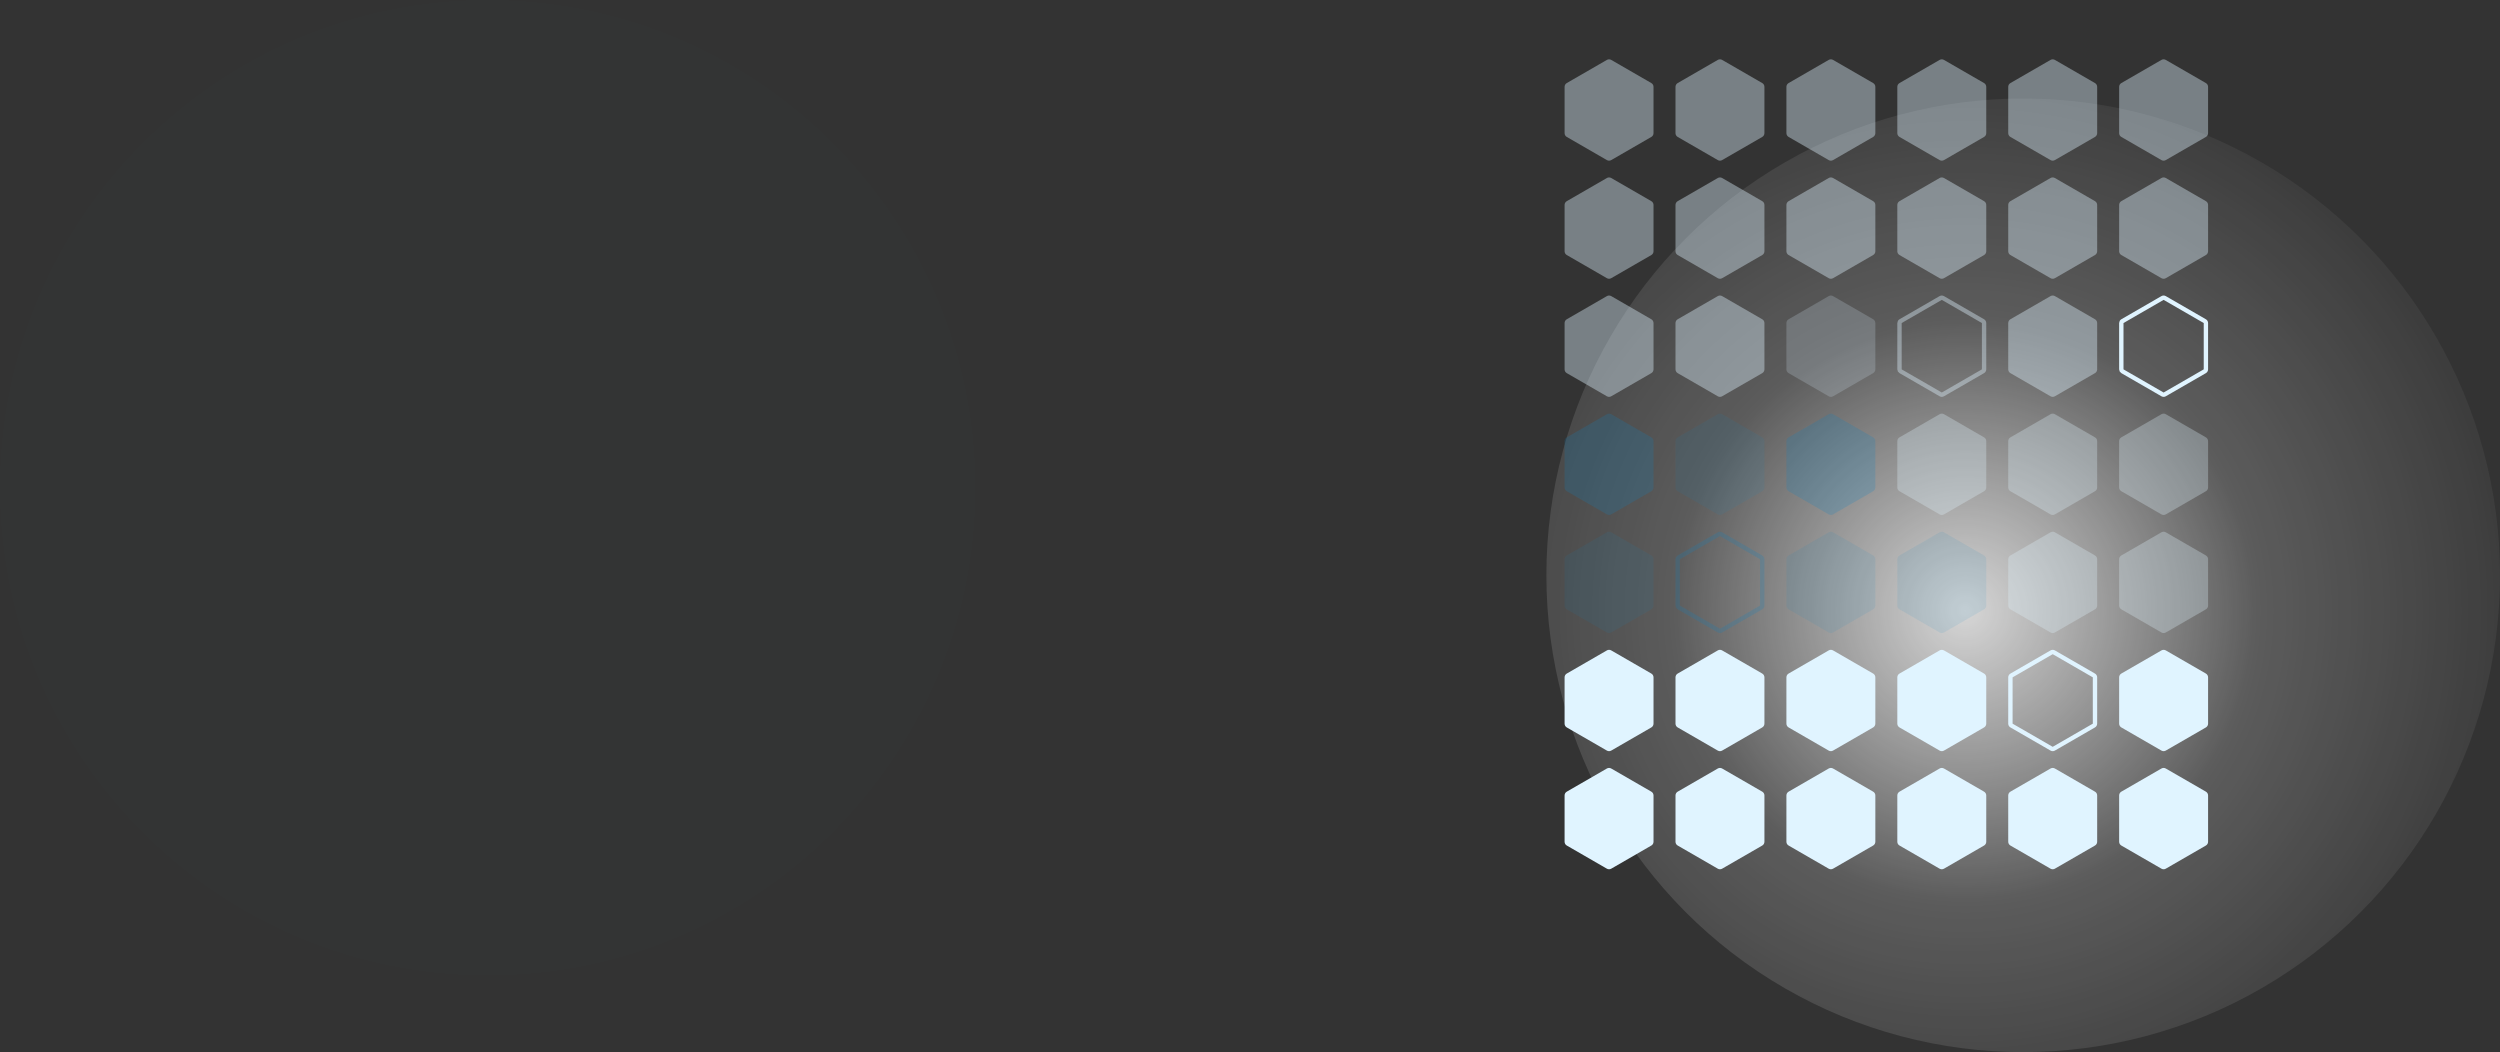 <?xml version="1.0" encoding="UTF-8"?> <svg xmlns="http://www.w3.org/2000/svg" width="2868" height="1207" viewBox="0 0 2868 1207" fill="none"><rect x="0" y="0" width="2868" height="1207" fill="#333333" stroke="none"/> <circle cx="2321" cy="660" r="547" transform="rotate(180 2321 660)" fill="url(#paint0_radial)"></circle> <path d="M1848.41 996.557C1846.86 997.45 1844.95 997.45 1843.41 996.557L1797.39 969.99C1795.84 969.097 1794.89 967.446 1794.89 965.66V912.527C1794.89 910.741 1795.84 909.09 1797.39 908.197L1843.41 881.631C1844.95 880.738 1846.86 880.738 1848.41 881.631L1894.42 908.197C1895.97 909.09 1896.92 910.741 1896.92 912.527V965.66C1896.92 967.446 1895.97 969.097 1894.42 969.99L1848.41 996.557Z" fill="#E0F4FF"></path> <path d="M1848.41 725.588C1846.86 726.481 1844.95 726.481 1843.41 725.588L1797.39 699.022C1795.84 698.128 1794.89 696.478 1794.89 694.691V641.559C1794.89 639.772 1795.84 638.122 1797.39 637.229L1843.41 610.662C1844.95 609.769 1846.86 609.769 1848.41 610.662L1894.42 637.229C1895.97 638.122 1896.92 639.772 1896.92 641.559V694.691C1896.92 696.478 1895.97 698.128 1894.42 699.021L1848.41 725.588Z" fill="#0C83C6" fill-opacity="0.1"></path> <path d="M1848.41 861.072C1846.86 861.965 1844.95 861.965 1843.41 861.072L1797.39 834.506C1795.84 833.613 1794.89 831.962 1794.89 830.176V777.043C1794.89 775.257 1795.84 773.606 1797.39 772.713L1843.41 746.146C1844.95 745.253 1846.86 745.253 1848.41 746.146L1894.42 772.713C1895.97 773.606 1896.92 775.257 1896.92 777.043V830.176C1896.92 831.962 1895.97 833.613 1894.42 834.506L1848.41 861.072Z" fill="#E0F4FF"></path> <path d="M1848.41 590.104C1846.86 590.997 1844.95 590.997 1843.41 590.103L1797.39 563.537C1795.84 562.644 1794.89 560.993 1794.89 559.207V506.074C1794.89 504.288 1795.84 502.637 1797.39 501.744L1843.41 475.178C1844.95 474.285 1846.86 474.285 1848.41 475.178L1894.42 501.744C1895.97 502.637 1896.92 504.288 1896.92 506.074V559.207C1896.92 560.993 1895.97 562.644 1894.42 563.537L1848.41 590.104Z" fill="#0C83C6" fill-opacity="0.2"></path> <path d="M1848.41 454.619C1846.86 455.512 1844.95 455.512 1843.41 454.619L1797.39 428.053C1795.84 427.16 1794.89 425.509 1794.89 423.723V370.59C1794.89 368.804 1795.84 367.153 1797.39 366.26L1843.41 339.693C1844.95 338.8 1846.86 338.8 1848.41 339.693L1894.42 366.26C1895.97 367.153 1896.92 368.804 1896.92 370.59V423.723C1896.92 425.509 1895.97 427.16 1894.42 428.053L1848.41 454.619Z" fill="#E0F4FF" fill-opacity="0.4"></path> <path d="M1848.41 319.135C1846.86 320.028 1844.95 320.028 1843.41 319.135L1797.39 292.568C1795.84 291.675 1794.89 290.025 1794.89 288.238V235.105C1794.89 233.319 1795.84 231.669 1797.39 230.775L1843.41 204.209C1844.95 203.316 1846.86 203.316 1848.41 204.209L1894.42 230.775C1895.97 231.669 1896.92 233.319 1896.92 235.105V288.238C1896.92 290.025 1895.97 291.675 1894.42 292.568L1848.41 319.135Z" fill="#E0F4FF" fill-opacity="0.4"></path> <path d="M1848.41 183.65C1846.86 184.544 1844.95 184.544 1843.41 183.65L1797.39 157.084C1795.84 156.191 1794.89 154.54 1794.89 152.754V99.621C1794.89 97.835 1795.84 96.184 1797.39 95.291L1843.41 68.725C1844.95 67.832 1846.86 67.832 1848.41 68.725L1894.42 95.291C1895.97 96.184 1896.92 97.835 1896.92 99.621V152.754C1896.92 154.54 1895.97 156.191 1894.42 157.084L1848.41 183.65Z" fill="#E0F4FF" fill-opacity="0.4"></path> <path d="M1975.64 996.557C1974.1 997.45 1972.19 997.45 1970.64 996.557L1924.63 969.99C1923.08 969.097 1922.13 967.446 1922.13 965.66V912.527C1922.13 910.741 1923.08 909.09 1924.63 908.197L1970.64 881.631C1972.19 880.738 1974.1 880.738 1975.64 881.631L2021.66 908.197C2023.21 909.09 2024.16 910.741 2024.16 912.527V965.66C2024.16 967.446 2023.21 969.097 2021.66 969.99L1975.64 996.557Z" fill="#E0F4FF"></path> <path d="M1974.39 723.423C1973.62 723.869 1972.67 723.869 1971.89 723.423L1925.88 696.856C1925.11 696.41 1924.63 695.585 1924.63 694.691V641.559C1924.63 640.665 1925.11 639.84 1925.88 639.394L1971.89 612.827C1972.67 612.381 1973.62 612.381 1974.39 612.827L2020.41 639.394C2021.18 639.84 2021.66 640.665 2021.66 641.559V694.691C2021.66 695.585 2021.18 696.41 2020.41 696.856L1974.39 723.423Z" stroke="#0C83C6" stroke-opacity="0.2" stroke-width="5"></path> <path d="M1975.64 861.072C1974.1 861.965 1972.19 861.965 1970.64 861.072L1924.63 834.506C1923.08 833.613 1922.13 831.962 1922.13 830.176V777.043C1922.13 775.257 1923.08 773.606 1924.63 772.713L1970.64 746.146C1972.19 745.253 1974.1 745.253 1975.64 746.146L2021.66 772.713C2023.21 773.606 2024.16 775.257 2024.16 777.043V830.176C2024.16 831.962 2023.21 833.613 2021.66 834.506L1975.64 861.072Z" fill="#E0F4FF"></path> <path d="M1975.64 590.104C1974.1 590.997 1972.19 590.997 1970.64 590.103L1924.63 563.537C1923.08 562.644 1922.13 560.993 1922.13 559.207V506.074C1922.13 504.288 1923.08 502.637 1924.63 501.744L1970.64 475.178C1972.19 474.285 1974.1 474.285 1975.64 475.178L2021.66 501.744C2023.21 502.637 2024.16 504.288 2024.16 506.074V559.207C2024.16 560.993 2023.21 562.644 2021.66 563.537L1975.64 590.104Z" fill="#0C83C6" fill-opacity="0.1"></path> <path d="M1975.64 454.619C1974.1 455.512 1972.19 455.512 1970.64 454.619L1924.63 428.053C1923.08 427.16 1922.13 425.509 1922.13 423.723V370.59C1922.13 368.804 1923.08 367.153 1924.63 366.26L1970.64 339.693C1972.19 338.8 1974.1 338.8 1975.64 339.693L2021.66 366.26C2023.21 367.153 2024.16 368.804 2024.16 370.59V423.723C2024.16 425.509 2023.21 427.16 2021.66 428.053L1975.64 454.619Z" fill="#E0F4FF" fill-opacity="0.4"></path> <path d="M1975.64 319.135C1974.1 320.028 1972.19 320.028 1970.64 319.135L1924.63 292.568C1923.08 291.675 1922.13 290.025 1922.13 288.238V235.105C1922.13 233.319 1923.08 231.669 1924.63 230.775L1970.64 204.209C1972.19 203.316 1974.1 203.316 1975.64 204.209L2021.66 230.775C2023.21 231.669 2024.16 233.319 2024.16 235.105V288.238C2024.16 290.025 2023.21 291.675 2021.66 292.568L1975.64 319.135Z" fill="#E0F4FF" fill-opacity="0.4"></path> <path d="M1975.64 183.65C1974.1 184.544 1972.19 184.544 1970.64 183.65L1924.63 157.084C1923.08 156.191 1922.13 154.54 1922.13 152.754V99.621C1922.13 97.835 1923.08 96.184 1924.63 95.291L1970.64 68.725C1972.19 67.832 1974.1 67.832 1975.64 68.725L2021.66 95.291C2023.21 96.184 2024.16 97.835 2024.16 99.621V152.754C2024.16 154.54 2023.21 156.191 2021.66 157.084L1975.64 183.65Z" fill="#E0F4FF" fill-opacity="0.4"></path> <path d="M2102.88 996.557C2101.33 997.45 2099.43 997.45 2097.88 996.557L2051.87 969.99C2050.32 969.097 2049.37 967.446 2049.37 965.66V912.527C2049.37 910.741 2050.32 909.09 2051.87 908.197L2097.88 881.631C2099.43 880.738 2101.33 880.738 2102.88 881.631L2148.9 908.197C2150.44 909.09 2151.4 910.741 2151.4 912.527V965.66C2151.4 967.446 2150.44 969.097 2148.9 969.99L2102.88 996.557Z" fill="#E0F4FF"></path> <path d="M2102.88 725.588C2101.33 726.481 2099.43 726.481 2097.88 725.588L2051.87 699.022C2050.32 698.128 2049.37 696.478 2049.37 694.691V641.559C2049.37 639.772 2050.32 638.122 2051.87 637.229L2097.88 610.662C2099.43 609.769 2101.33 609.769 2102.88 610.662L2148.9 637.229C2150.44 638.122 2151.4 639.772 2151.4 641.559V694.691C2151.4 696.478 2150.44 698.128 2148.9 699.021L2102.88 725.588Z" fill="#0C83C6" fill-opacity="0.1"></path> <path d="M2102.88 861.072C2101.33 861.965 2099.43 861.965 2097.88 861.072L2051.87 834.506C2050.32 833.613 2049.37 831.962 2049.37 830.176V777.043C2049.37 775.257 2050.32 773.606 2051.87 772.713L2097.88 746.146C2099.43 745.253 2101.33 745.253 2102.88 746.146L2148.9 772.713C2150.44 773.606 2151.4 775.257 2151.4 777.043V830.176C2151.4 831.962 2150.44 833.613 2148.9 834.506L2102.88 861.072Z" fill="#E0F4FF"></path> <path d="M2102.88 590.104C2101.33 590.997 2099.43 590.997 2097.88 590.103L2051.87 563.537C2050.32 562.644 2049.37 560.993 2049.37 559.207V506.074C2049.37 504.288 2050.32 502.637 2051.87 501.744L2097.88 475.178C2099.43 474.285 2101.33 474.285 2102.88 475.178L2148.9 501.744C2150.44 502.637 2151.4 504.288 2151.4 506.074V559.207C2151.4 560.993 2150.44 562.644 2148.9 563.537L2102.88 590.104Z" fill="#0C83C6" fill-opacity="0.2"></path> <path d="M2102.88 454.619C2101.33 455.512 2099.43 455.512 2097.88 454.619L2051.87 428.053C2050.32 427.16 2049.37 425.509 2049.37 423.723V370.59C2049.37 368.804 2050.32 367.153 2051.87 366.26L2097.88 339.693C2099.43 338.8 2101.33 338.8 2102.88 339.693L2148.9 366.26C2150.44 367.153 2151.4 368.804 2151.4 370.59V423.723C2151.4 425.509 2150.44 427.16 2148.9 428.053L2102.88 454.619Z" fill="#E0F4FF" fill-opacity="0.2"></path> <path d="M2102.88 319.135C2101.33 320.028 2099.43 320.028 2097.88 319.135L2051.87 292.568C2050.32 291.675 2049.37 290.025 2049.37 288.238V235.105C2049.37 233.319 2050.32 231.669 2051.87 230.775L2097.88 204.209C2099.43 203.316 2101.33 203.316 2102.88 204.209L2148.9 230.775C2150.44 231.669 2151.4 233.319 2151.4 235.105V288.238C2151.4 290.025 2150.44 291.675 2148.9 292.568L2102.88 319.135Z" fill="#E0F4FF" fill-opacity="0.4"></path> <path d="M2102.88 183.65C2101.33 184.544 2099.43 184.544 2097.88 183.65L2051.87 157.084C2050.32 156.191 2049.37 154.54 2049.37 152.754V99.621C2049.37 97.835 2050.32 96.184 2051.87 95.291L2097.88 68.725C2099.43 67.832 2101.33 67.832 2102.88 68.725L2148.9 95.291C2150.44 96.184 2151.4 97.835 2151.4 99.621V152.754C2151.4 154.54 2150.44 156.191 2148.9 157.084L2102.88 183.65Z" fill="#E0F4FF" fill-opacity="0.4"></path> <path d="M2230.12 996.557C2228.57 997.45 2226.67 997.45 2225.12 996.557L2179.1 969.99C2177.56 969.097 2176.6 967.446 2176.6 965.66V912.527C2176.6 910.741 2177.56 909.09 2179.1 908.197L2225.12 881.631C2226.67 880.738 2228.57 880.738 2230.12 881.631L2276.13 908.197C2277.68 909.09 2278.63 910.741 2278.63 912.527V965.66C2278.63 967.446 2277.68 969.097 2276.13 969.99L2230.12 996.557Z" fill="#E0F4FF"></path> <path d="M2230.12 725.588C2228.57 726.481 2226.67 726.481 2225.12 725.588L2179.1 699.022C2177.56 698.128 2176.6 696.478 2176.6 694.691V641.559C2176.6 639.772 2177.56 638.122 2179.1 637.229L2225.12 610.662C2226.67 609.769 2228.57 609.769 2230.12 610.662L2276.13 637.229C2277.68 638.122 2278.63 639.772 2278.63 641.559V694.691C2278.63 696.478 2277.68 698.128 2276.13 699.021L2230.12 725.588Z" fill="#0C83C6" fill-opacity="0.1"></path> <path d="M2230.12 861.072C2228.57 861.965 2226.67 861.965 2225.12 861.072L2179.1 834.506C2177.56 833.613 2176.6 831.962 2176.6 830.176V777.043C2176.6 775.257 2177.56 773.606 2179.1 772.713L2225.12 746.146C2226.67 745.253 2228.57 745.253 2230.12 746.146L2276.13 772.713C2277.68 773.606 2278.63 775.257 2278.63 777.043V830.176C2278.63 831.962 2277.68 833.613 2276.13 834.506L2230.12 861.072Z" fill="#E0F4FF"></path> <path d="M2230.12 590.104C2228.57 590.997 2226.67 590.997 2225.12 590.103L2179.1 563.537C2177.56 562.644 2176.6 560.993 2176.6 559.207V506.074C2176.6 504.288 2177.56 502.637 2179.1 501.744L2225.12 475.178C2226.67 474.285 2228.57 474.285 2230.12 475.178L2276.13 501.744C2277.68 502.637 2278.63 504.288 2278.63 506.074V559.207C2278.63 560.993 2277.68 562.644 2276.13 563.537L2230.12 590.104Z" fill="#E0F4FF" fill-opacity="0.3"></path> <path d="M2228.87 452.454C2228.1 452.901 2227.14 452.901 2226.37 452.454L2180.35 425.888C2179.58 425.441 2179.1 424.616 2179.1 423.723V370.59C2179.1 369.697 2179.58 368.871 2180.35 368.425L2226.37 341.858C2227.14 341.412 2228.1 341.412 2228.87 341.858L2274.88 368.425C2275.66 368.871 2276.13 369.697 2276.13 370.59V423.723C2276.13 424.616 2275.66 425.441 2274.88 425.888L2228.87 452.454Z" stroke="#E0F4FF" stroke-opacity="0.4" stroke-width="5"></path> <path d="M2230.12 319.135C2228.57 320.028 2226.67 320.028 2225.12 319.135L2179.1 292.568C2177.56 291.675 2176.6 290.025 2176.6 288.238V235.105C2176.6 233.319 2177.56 231.669 2179.1 230.775L2225.12 204.209C2226.67 203.316 2228.57 203.316 2230.12 204.209L2276.13 230.775C2277.68 231.669 2278.63 233.319 2278.63 235.105V288.238C2278.63 290.025 2277.68 291.675 2276.13 292.568L2230.12 319.135Z" fill="#E0F4FF" fill-opacity="0.4"></path> <path d="M2230.12 183.65C2228.57 184.544 2226.67 184.544 2225.12 183.65L2179.1 157.084C2177.56 156.191 2176.6 154.54 2176.6 152.754V99.621C2176.6 97.835 2177.56 96.184 2179.1 95.291L2225.12 68.725C2226.67 67.832 2228.57 67.832 2230.12 68.725L2276.13 95.291C2277.68 96.184 2278.63 97.835 2278.63 99.621V152.754C2278.63 154.54 2277.68 156.191 2276.13 157.084L2230.12 183.65Z" fill="#E0F4FF" fill-opacity="0.4"></path> <path d="M2357.36 996.557C2355.81 997.45 2353.9 997.45 2352.36 996.557L2306.34 969.99C2304.79 969.097 2303.84 967.446 2303.84 965.66V912.527C2303.84 910.741 2304.79 909.09 2306.34 908.197L2352.36 881.631C2353.9 880.738 2355.81 880.738 2357.36 881.631L2403.37 908.197C2404.92 909.09 2405.87 910.741 2405.87 912.527V965.66C2405.87 967.446 2404.92 969.097 2403.37 969.99L2357.36 996.557Z" fill="#E0F4FF"></path> <path d="M2357.36 725.588C2355.81 726.481 2353.9 726.481 2352.36 725.588L2306.34 699.022C2304.79 698.128 2303.84 696.478 2303.84 694.691V641.559C2303.84 639.772 2304.79 638.122 2306.34 637.229L2352.36 610.662C2353.9 609.769 2355.81 609.769 2357.36 610.662L2403.37 637.229C2404.92 638.122 2405.87 639.772 2405.87 641.559V694.691C2405.87 696.478 2404.92 698.128 2403.37 699.021L2357.36 725.588Z" fill="#E0F4FF" fill-opacity="0.3"></path> <path d="M2356.11 858.907C2355.33 859.354 2354.38 859.354 2353.61 858.907L2307.59 832.341C2306.82 831.894 2306.34 831.069 2306.34 830.176V777.043C2306.34 776.15 2306.82 775.325 2307.59 774.878L2353.61 748.312C2354.38 747.865 2355.33 747.865 2356.11 748.312L2402.12 774.878C2402.89 775.325 2403.37 776.15 2403.37 777.043V830.176C2403.37 831.069 2402.89 831.894 2402.12 832.341L2356.11 858.907Z" stroke="#E0F4FF" stroke-width="5"></path> <path d="M2357.36 590.104C2355.81 590.997 2353.9 590.997 2352.36 590.103L2306.34 563.537C2304.79 562.644 2303.84 560.993 2303.84 559.207V506.074C2303.84 504.288 2304.79 502.637 2306.34 501.744L2352.36 475.178C2353.9 474.285 2355.81 474.285 2357.36 475.178L2403.37 501.744C2404.92 502.637 2405.87 504.288 2405.87 506.074V559.207C2405.87 560.993 2404.92 562.644 2403.37 563.537L2357.36 590.104Z" fill="#E0F4FF" fill-opacity="0.3"></path> <path d="M2357.36 454.619C2355.81 455.512 2353.9 455.512 2352.36 454.619L2306.34 428.053C2304.79 427.16 2303.84 425.509 2303.84 423.723V370.59C2303.84 368.804 2304.79 367.153 2306.34 366.26L2352.36 339.693C2353.9 338.8 2355.81 338.8 2357.36 339.693L2403.37 366.26C2404.92 367.153 2405.87 368.804 2405.87 370.59V423.723C2405.87 425.509 2404.92 427.16 2403.37 428.053L2357.36 454.619Z" fill="#E0F4FF" fill-opacity="0.4"></path> <path d="M2357.36 319.135C2355.81 320.028 2353.9 320.028 2352.36 319.135L2306.34 292.568C2304.79 291.675 2303.84 290.025 2303.84 288.238V235.105C2303.84 233.319 2304.79 231.669 2306.34 230.775L2352.36 204.209C2353.9 203.316 2355.81 203.316 2357.36 204.209L2403.37 230.775C2404.92 231.669 2405.87 233.319 2405.87 235.105V288.238C2405.87 290.025 2404.92 291.675 2403.37 292.568L2357.36 319.135Z" fill="#E0F4FF" fill-opacity="0.4"></path> <path d="M2357.36 183.65C2355.81 184.544 2353.9 184.544 2352.36 183.65L2306.34 157.084C2304.79 156.191 2303.84 154.54 2303.84 152.754V99.621C2303.84 97.835 2304.79 96.184 2306.34 95.291L2352.36 68.725C2353.9 67.832 2355.81 67.832 2357.36 68.725L2403.37 95.291C2404.92 96.184 2405.87 97.835 2405.87 99.621V152.754C2405.87 154.54 2404.92 156.191 2403.37 157.084L2357.36 183.65Z" fill="#E0F4FF" fill-opacity="0.4"></path> <path d="M2484.59 996.557C2483.05 997.45 2481.14 997.45 2479.59 996.557L2433.58 969.99C2432.03 969.097 2431.08 967.446 2431.08 965.66V912.527C2431.08 910.741 2432.03 909.09 2433.58 908.197L2479.59 881.631C2481.14 880.738 2483.05 880.738 2484.59 881.631L2530.61 908.197C2532.16 909.09 2533.11 910.741 2533.11 912.527V965.66C2533.11 967.446 2532.16 969.097 2530.61 969.99L2484.59 996.557Z" fill="#E0F4FF"></path> <path d="M2484.59 725.588C2483.05 726.481 2481.14 726.481 2479.59 725.588L2433.58 699.022C2432.03 698.128 2431.08 696.478 2431.08 694.691V641.559C2431.08 639.772 2432.03 638.122 2433.58 637.229L2479.59 610.662C2481.14 609.769 2483.05 609.769 2484.59 610.662L2530.61 637.229C2532.16 638.122 2533.11 639.772 2533.11 641.559V694.691C2533.11 696.478 2532.16 698.128 2530.61 699.021L2484.59 725.588Z" fill="#E0F4FF" fill-opacity="0.3"></path> <path d="M2484.59 861.072C2483.05 861.965 2481.14 861.965 2479.59 861.072L2433.58 834.506C2432.03 833.613 2431.08 831.962 2431.08 830.176V777.043C2431.08 775.257 2432.03 773.606 2433.58 772.713L2479.59 746.146C2481.14 745.253 2483.05 745.253 2484.59 746.146L2530.61 772.713C2532.16 773.606 2533.11 775.257 2533.11 777.043V830.176C2533.11 831.962 2532.16 833.613 2530.61 834.506L2484.59 861.072Z" fill="#E0F4FF"></path> <path d="M2484.59 590.104C2483.05 590.997 2481.14 590.997 2479.59 590.103L2433.58 563.537C2432.03 562.644 2431.08 560.993 2431.08 559.207V506.074C2431.08 504.288 2432.03 502.637 2433.58 501.744L2479.59 475.178C2481.14 474.285 2483.05 474.285 2484.59 475.178L2530.61 501.744C2532.16 502.637 2533.11 504.288 2533.11 506.074V559.207C2533.11 560.993 2532.16 562.644 2530.61 563.537L2484.59 590.104Z" fill="#E0F4FF" fill-opacity="0.3"></path> <path d="M2483.34 452.454C2482.57 452.901 2481.62 452.901 2480.84 452.454L2434.83 425.888C2434.06 425.441 2433.58 424.616 2433.58 423.723V370.59C2433.58 369.697 2434.06 368.871 2434.83 368.425L2480.84 341.858C2481.62 341.412 2482.57 341.412 2483.34 341.858L2529.36 368.425C2530.13 368.871 2530.61 369.697 2530.61 370.59V423.723C2530.61 424.616 2530.13 425.441 2529.36 425.888L2483.34 452.454Z" stroke="#E0F4FF" stroke-width="5"></path> <path d="M2484.59 319.135C2483.05 320.028 2481.14 320.028 2479.59 319.135L2433.58 292.568C2432.03 291.675 2431.08 290.025 2431.08 288.238V235.105C2431.08 233.319 2432.03 231.669 2433.58 230.775L2479.59 204.209C2481.14 203.316 2483.05 203.316 2484.59 204.209L2530.61 230.775C2532.16 231.669 2533.11 233.319 2533.11 235.105V288.238C2533.11 290.025 2532.16 291.675 2530.61 292.568L2484.59 319.135Z" fill="#E0F4FF" fill-opacity="0.4"></path> <path d="M2484.59 183.65C2483.05 184.544 2481.14 184.544 2479.59 183.65L2433.58 157.084C2432.03 156.191 2431.08 154.54 2431.08 152.754V99.621C2431.08 97.835 2432.03 96.184 2433.58 95.291L2479.59 68.725C2481.14 67.832 2483.05 67.832 2484.59 68.725L2530.61 95.291C2532.16 96.184 2533.11 97.835 2533.11 99.621V152.754C2533.11 154.54 2532.16 156.191 2530.61 157.084L2484.59 183.65Z" fill="#E0F4FF" fill-opacity="0.4"></path> <path d="M0 559.5C0 250.497 250.497 0 559.5 0C868.503 0 1119 250.497 1119 559.5C1119 868.503 868.503 1119 559.5 1119C250.497 1119 0 868.503 0 559.5Z" fill="url(#paint1_radial)" fill-opacity="0.5"></path> <defs> <radialGradient id="paint0_radial" cx="0" cy="0" r="1" gradientUnits="userSpaceOnUse" gradientTransform="translate(2387.46 619.103) rotate(-163.56) scale(975.403)"> <stop stop-color="white" stop-opacity="0.8"></stop> <stop offset="0.344" stop-color="white" stop-opacity="0.2"></stop> <stop offset="0.714" stop-color="white" stop-opacity="0.01"></stop> </radialGradient> <radialGradient id="paint1_radial" cx="0" cy="0" r="1" gradientUnits="userSpaceOnUse" gradientTransform="translate(2107.52 521.332) rotate(16.44) scale(997.693)"> <stop stop-color="#0C83C6" stop-opacity="0.4"></stop> <stop offset="0.493" stop-color="#0C83C6" stop-opacity="0.01"></stop> </radialGradient> </defs> </svg> 